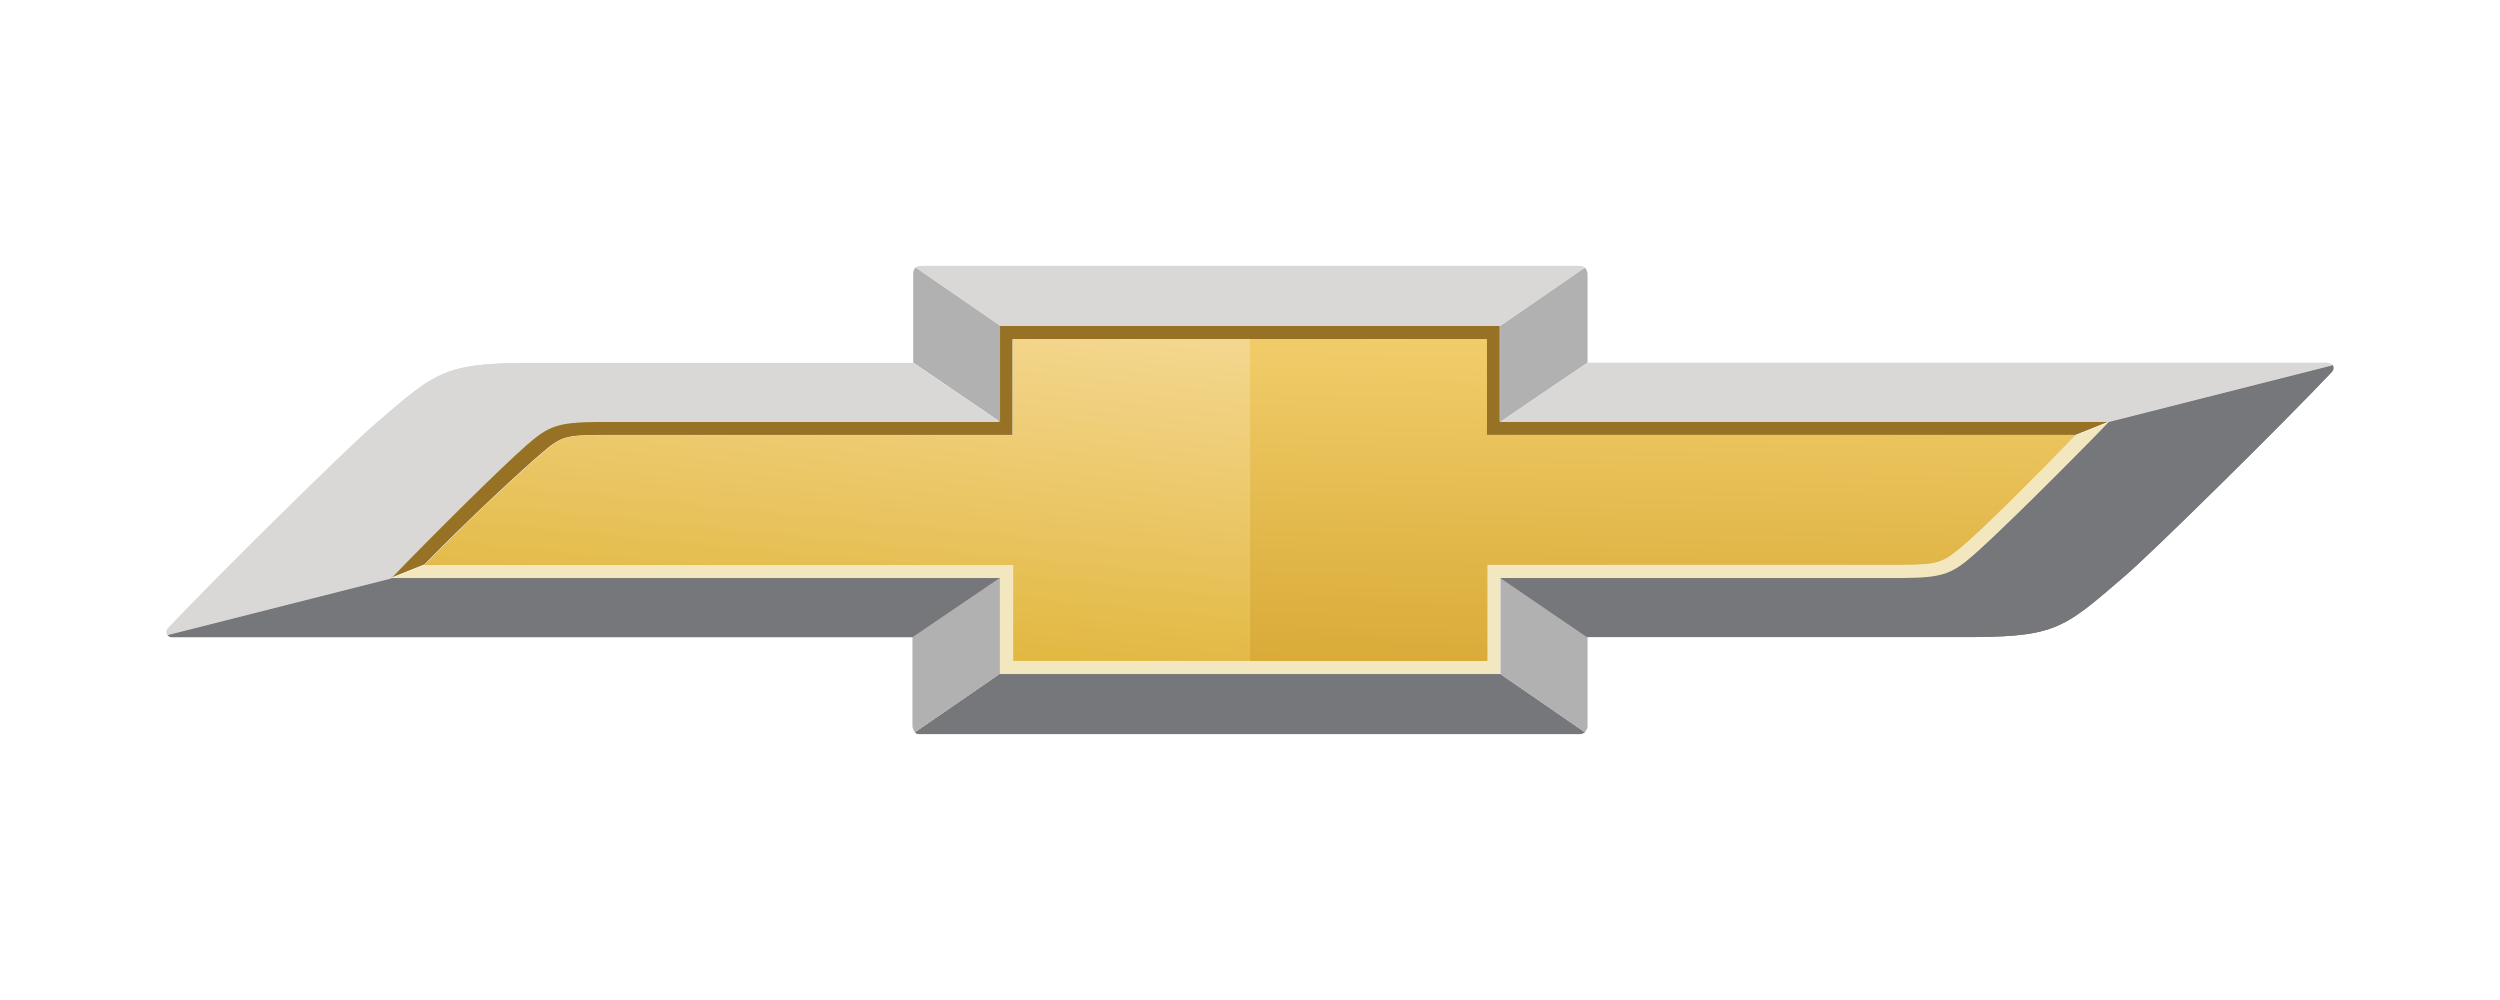 <?xml version="1.0" encoding="UTF-8"?><svg id="chevrolet-logo" xmlns="http://www.w3.org/2000/svg" xmlns:xlink="http://www.w3.org/1999/xlink" viewBox="0 0 300 120"><defs><style>.cls-1{fill:url(#linear-gradient-2);}.cls-2{fill:url(#linear-gradient);}.cls-3{fill:#977124;}.cls-4{fill:#b1b1b1;}.cls-5{fill:#d9d8d6;}.cls-6{fill:#f3e7c0;}.cls-7{fill:#76777a;}</style><linearGradient id="linear-gradient" x1="106.29" y1="137.04" x2="99.93" y2="72.62" gradientTransform="translate(0 152) scale(1 -1)" gradientUnits="userSpaceOnUse"><stop offset=".34" stop-color="#f4d78f"/><stop offset="1" stop-color="#e1b63d"/></linearGradient><linearGradient id="linear-gradient-2" x1="198.64" y1="60.41" x2="199.78" y2="118.03" gradientTransform="translate(0 152) scale(1 -1)" gradientUnits="userSpaceOnUse"><stop offset="0" stop-color="#d2a12a"/><stop offset=".88" stop-color="#f1cd6a"/><stop offset="1" stop-color="#f1ce6c"/></linearGradient></defs><g id="chevrolet-mark"><path class="cls-2" d="M150.02,79.3v-38.61h-28.47v11.54h-49.12c-4.46,0-5.05.2-7.23,2.05-2.53,2.15-9.06,8.19-14.26,13.53h70.66v11.49h28.47-.05Z"/><path class="cls-1" d="M150.02,40.7v38.61h28.47v-11.54h49.56c4.46,0,5.05-.25,7.23-2.05,2.53-2.1,8.62-8.19,13.81-13.53h-70.66v-11.49h-28.47.05Z"/><path class="cls-7" d="M109.57,76.46l10.45-7.09H46.93l-26.84,6.79c.1.15.25.3.54.3h88.93Z"/><path class="cls-4" d="M109.86,32.11s-.25.35-.25.6v10.79l10.4,7.09v-11.49l-10.15-6.99Z"/><path class="cls-7" d="M189.63,88.09s.4-.1.54-.2l-10.15-6.99h-60.06l-10.15,6.99c.15.15.35.2.54.2h79.27Z"/><path class="cls-5" d="M119.97,50.64l-10.4-7.09h-44.22c-12.03-.05-12.63.7-20.4,7.39-3.27,2.8-19.16,18.48-24.76,24.42-.25.25-.25.6-.05.85l26.79-6.79h.25-.25c5.2-5.39,13.32-13.43,16.24-15.98,2.67-2.35,3.81-2.75,8.42-2.8h48.43-.05Z"/><path class="cls-4" d="M119.97,69.36l-10.45,7.09v10.79s.1.45.3.6l10.15-6.99v-11.49Z"/><path class="cls-4" d="M190.18,87.84s.3-.35.3-.6v-10.79l-10.4-7.09v11.54l10.15,6.99-.05-.05Z"/><path class="cls-5" d="M189.63,31.91h-79.22s-.4.1-.54.2l10.15,6.99h60.06l10.1-6.99s-.35-.2-.54-.2Z"/><path class="cls-7" d="M180.03,69.36l10.4,7.09h44.22c12.03.05,12.63-.7,20.4-7.39,3.27-2.8,19.16-18.48,24.76-24.42.25-.25.25-.6.1-.85l-26.79,6.79c-5.2,5.39-13.32,13.43-16.24,15.98-2.67,2.35-3.81,2.75-8.42,2.8h-48.43Z"/><path class="cls-4" d="M180.03,50.59l10.45-7.09v-10.74s-.1-.45-.3-.6l-10.15,6.99v11.49-.05Z"/><path class="cls-5" d="M279.35,43.54h-88.88l-10.45,7.09h73.08l26.79-6.79c-.1-.15-.25-.25-.59-.25l.05-.05Z"/><path class="cls-3" d="M50.89,67.77c5.2-5.34,11.73-11.39,14.26-13.53,2.18-1.85,2.77-2.05,7.23-2.05h49.12v-11.49h56.89v11.49h70.66l4.01-1.6h-73.09v-11.49h-60.06v11.49h-48.43c-4.6,0-5.74.4-8.42,2.8-2.92,2.55-11.04,10.59-16.24,15.98l4.01-1.6h.05Z"/><path class="cls-6" d="M249.1,52.18c-5.2,5.34-11.29,11.39-13.86,13.53-2.23,1.85-2.77,2.05-7.23,2.05h-49.56v11.54h-56.89v-11.49H50.89l-4.01,1.6h73.08v11.49h60.06v-11.49h48.43c4.6,0,5.74-.4,8.42-2.8,2.92-2.55,11.04-10.59,16.24-15.98l-4.01,1.6v-.05Z"/><path class="cls-2" d="M150.02,79.3v-38.61h-28.47v11.54h-49.12c-4.46,0-5.05.2-7.23,2.05-2.53,2.15-9.06,8.19-14.26,13.53h70.66v11.49h28.47-.05Z"/><path class="cls-1" d="M150.02,40.7v38.61h28.47v-11.54h49.56c4.46,0,5.05-.25,7.23-2.05,2.53-2.1,8.62-8.19,13.81-13.53h-70.66v-11.49h-28.47.05Z"/><path class="cls-7" d="M109.57,76.46l10.45-7.09H46.93l-26.84,6.79c.1.15.25.3.54.3h88.93Z"/><path class="cls-4" d="M109.86,32.11s-.25.35-.25.6v10.79l10.4,7.09v-11.49l-10.15-6.99Z"/><path class="cls-7" d="M189.63,88.09s.4-.1.54-.2l-10.15-6.99h-60.06l-10.15,6.99c.15.15.35.2.54.2h79.27Z"/><path class="cls-5" d="M119.97,50.64l-10.4-7.09h-44.22c-12.03-.05-12.63.7-20.4,7.39-3.27,2.8-19.16,18.48-24.76,24.42-.25.25-.25.6-.05.85l26.79-6.79h.25-.25c5.2-5.39,13.32-13.43,16.24-15.98,2.67-2.35,3.81-2.75,8.42-2.8h48.43-.05Z"/><path class="cls-4" d="M119.97,69.36l-10.45,7.09v10.79s.1.45.3.6l10.15-6.99v-11.49Z"/><path class="cls-4" d="M190.18,87.84s.3-.35.3-.6v-10.79l-10.4-7.09v11.54l10.15,6.99-.05-.05Z"/><path class="cls-5" d="M189.63,31.91h-79.22s-.4.1-.54.2l10.15,6.99h60.06l10.1-6.99s-.35-.2-.54-.2Z"/><path class="cls-7" d="M180.03,69.36l10.4,7.09h44.22c12.03.05,12.63-.7,20.4-7.39,3.27-2.8,19.16-18.48,24.76-24.42.25-.25.25-.6.1-.85l-26.79,6.79c-5.2,5.39-13.32,13.43-16.24,15.98-2.67,2.35-3.81,2.75-8.42,2.8h-48.43Z"/><path class="cls-4" d="M180.03,50.59l10.45-7.09v-10.74s-.1-.45-.3-.6l-10.15,6.99v11.49-.05Z"/><path class="cls-5" d="M279.35,43.54h-88.88l-10.45,7.09h73.08l26.79-6.79c-.1-.15-.25-.25-.59-.25l.05-.05Z"/></g></svg>